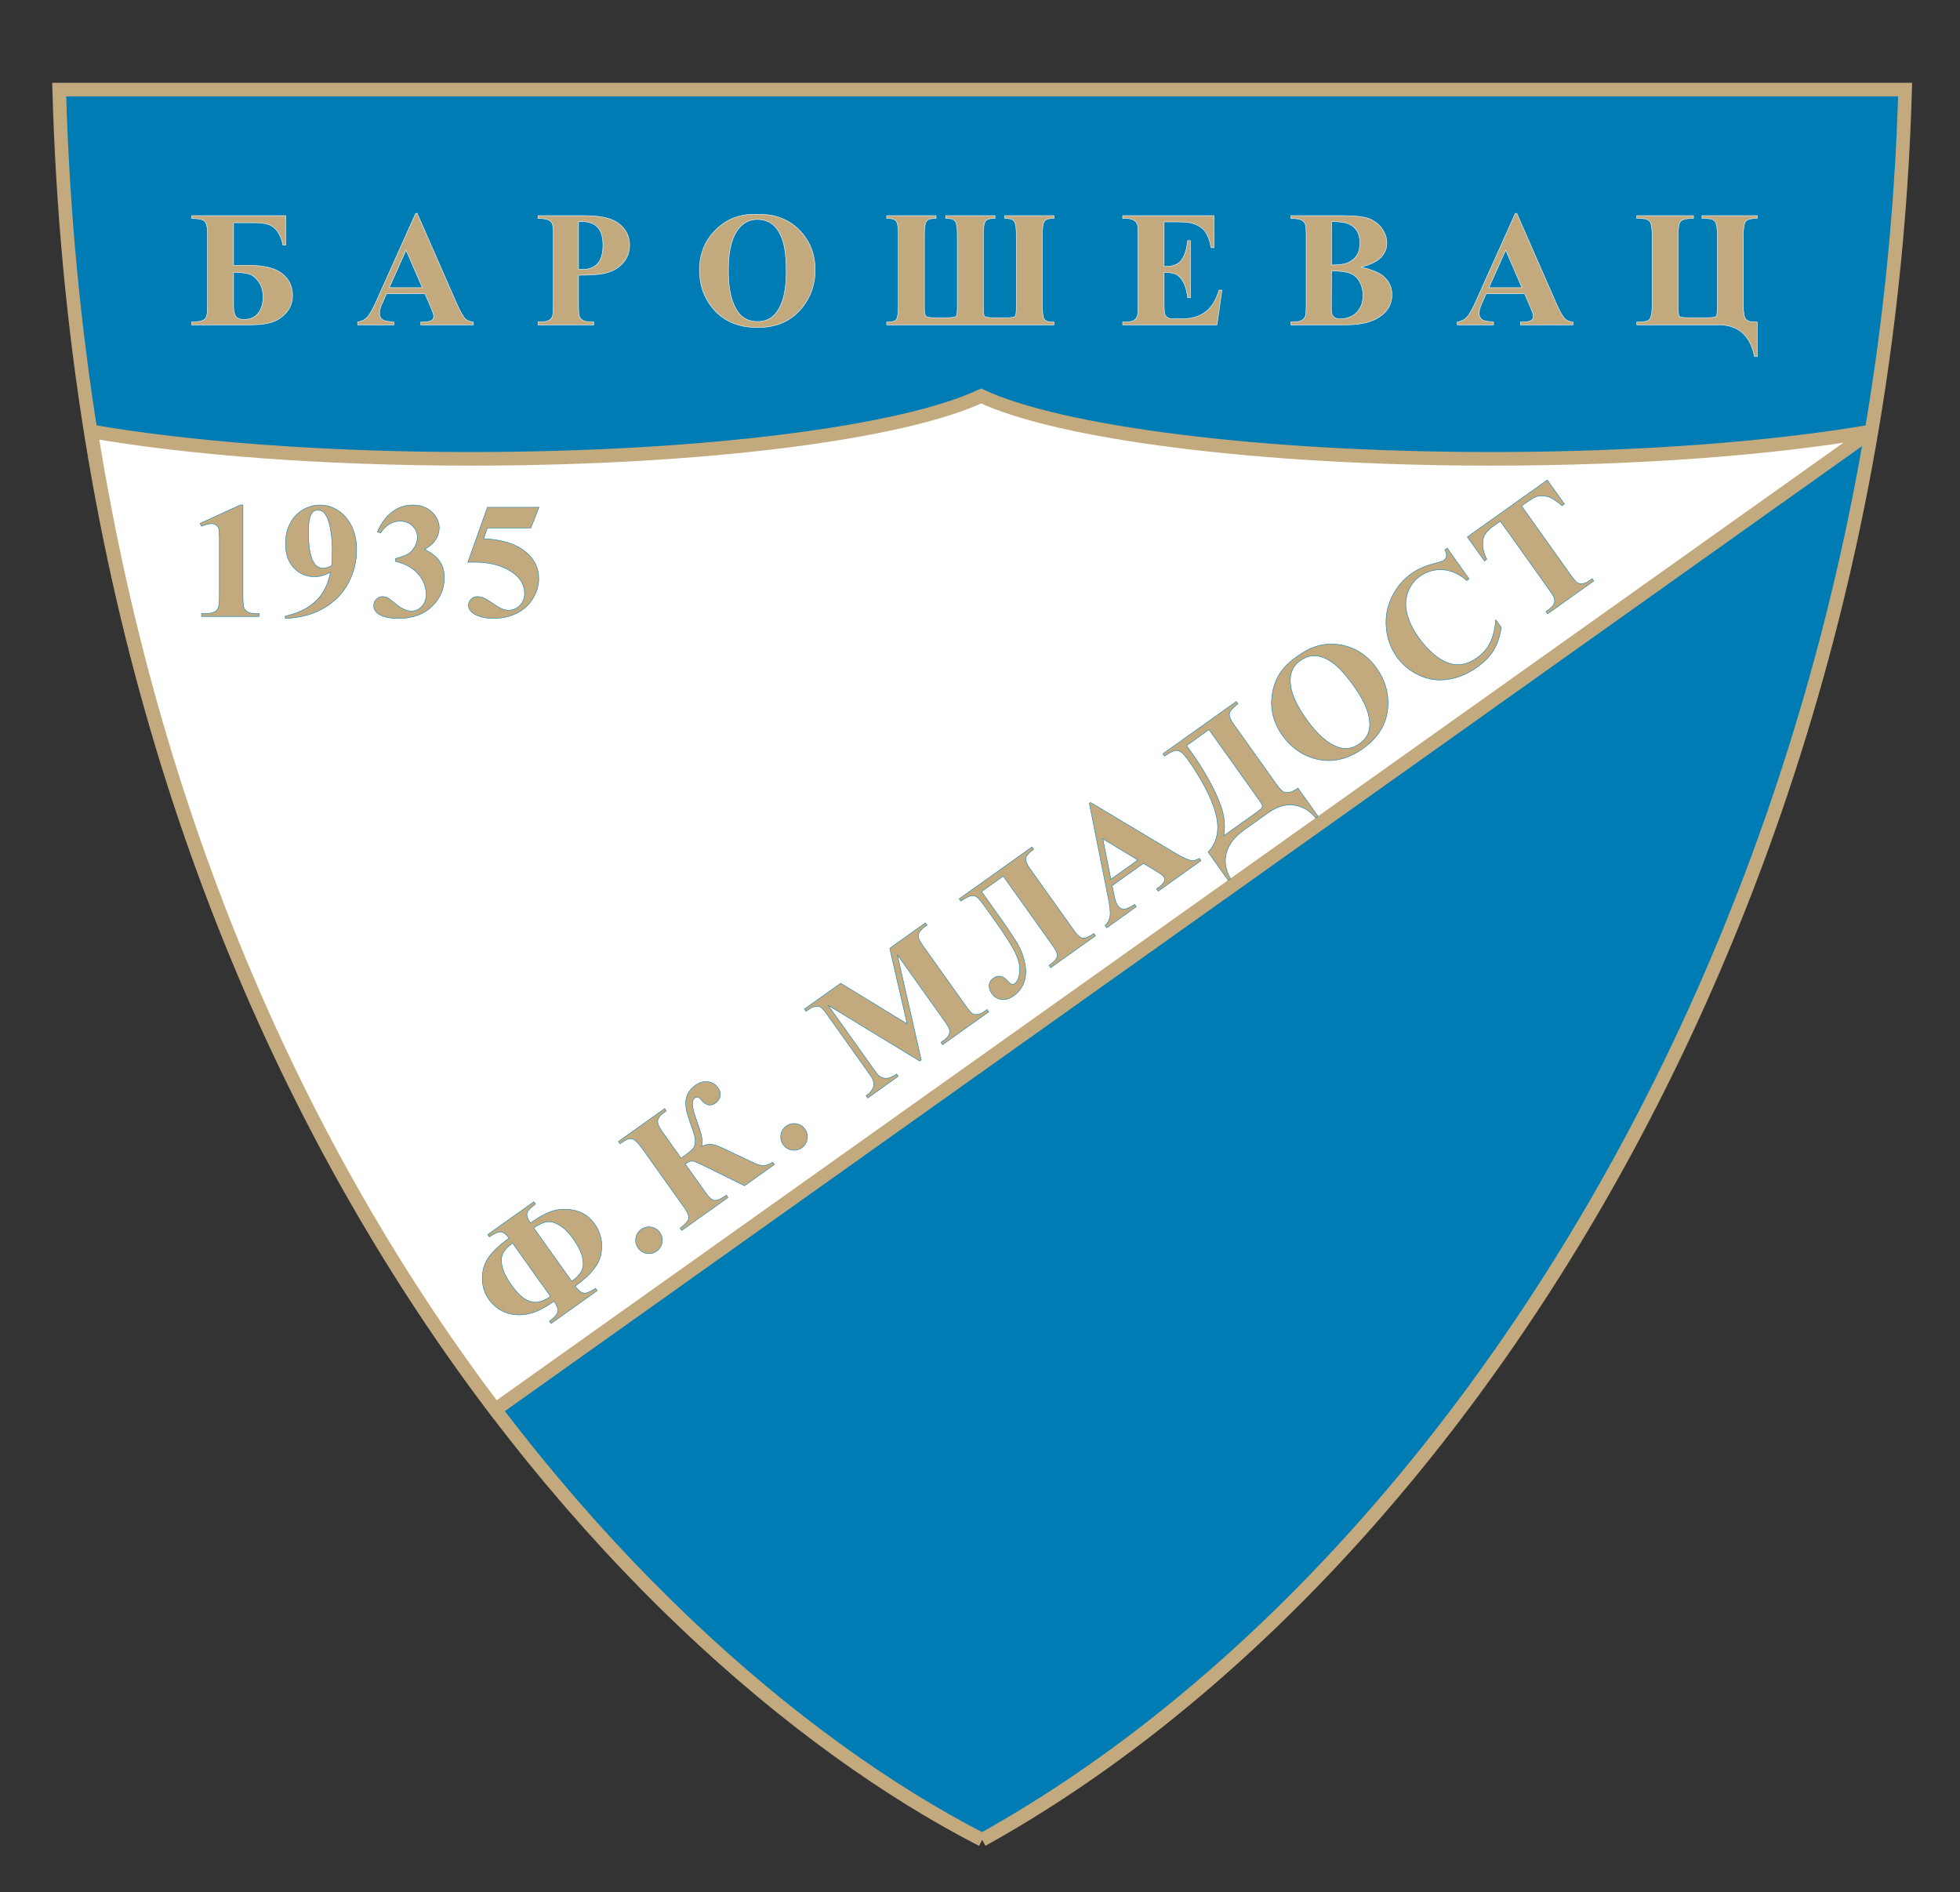 <?xml version="1.0" encoding="UTF-8"?>
<svg xmlns="http://www.w3.org/2000/svg" xmlns:xlink="http://www.w3.org/1999/xlink" width="432pt" height="417pt" viewBox="0 0 432 417" version="1.1">
<rect x="0" y="0" width="432" height="417" fill="#333333" stroke="none"/>
<g id="surface1">
<path style="fill-rule:nonzero;fill:rgb(0%,48.599%,70.999%);fill-opacity:1;stroke-width:30;stroke-linecap:butt;stroke-linejoin:miter;stroke:rgb(76.5%,66.699%,49.399%);stroke-opacity:1;stroke-miterlimit:4;" d="M 2164.766 115.312 C 3198.867 688.984 4146.211 2145.781 4199.062 3972.539 L 130.469 3972.539 C 190.859 1828.828 1341.992 537.969 2164.766 115.312 " transform="matrix(0.1,0,0,-0.1,0,417)"/>
<path style=" stroke:none;fill-rule:nonzero;fill:rgb(100%,100%,100%);fill-opacity:1;" d="M 216.246 87.27 C 198.945 95.363 155.164 101.117 103.742 101.117 C 71.215 101.117 41.754 98.809 20.074 95.07 C 34.516 185.777 69.043 257.742 109.152 310.66 L 412.395 95.074 C 390.715 98.809 361.262 101.117 328.746 101.117 C 277.324 101.117 233.547 95.363 216.246 87.27 "/>
<path style="fill:none;stroke-width:30;stroke-linecap:butt;stroke-linejoin:miter;stroke:rgb(76.5%,66.699%,49.399%);stroke-opacity:1;stroke-miterlimit:4;" d="M 2162.461 3297.305 C 1989.453 3216.367 1551.641 3158.828 1037.422 3158.828 C 712.148 3158.828 417.539 3181.914 200.742 3219.297 C 345.156 2312.227 690.43 1592.578 1091.523 1063.398 L 4123.945 3219.258 C 3907.148 3181.914 3612.617 3158.828 3287.461 3158.828 C 2773.242 3158.828 2335.469 3216.367 2162.461 3297.305 Z M 2162.461 3297.305 " transform="matrix(0.1,0,0,-0.1,0,417)"/>
<path style=" stroke:none;fill-rule:nonzero;fill:rgb(76.5%,66.699%,49.399%);fill-opacity:1;" d="M 107.492 272.09 L 117.672 264.84 L 118.035 265.348 C 116.918 266.172 116.297 266.832 116.164 267.32 C 116.035 267.816 116.273 268.559 116.883 269.547 C 119.109 267.961 120.988 267.008 122.516 266.691 C 124.043 266.379 125.59 266.441 127.152 266.883 C 128.719 267.328 130.027 268.289 131.078 269.77 C 132.402 271.621 132.879 273.75 132.516 276.148 C 132.148 278.551 130.238 280.98 126.777 283.445 C 127.27 284.133 127.711 284.582 128.098 284.785 C 128.488 284.988 128.883 285.043 129.281 284.938 C 129.684 284.84 130.344 284.5 131.27 283.934 L 131.629 284.441 L 121.449 291.691 L 121.086 291.184 C 122.273 290.293 122.902 289.562 122.969 288.996 C 123.035 288.434 122.742 287.691 122.094 286.781 C 119.812 288.406 117.797 289.359 116.051 289.645 C 114.305 289.926 112.719 289.773 111.289 289.188 C 109.859 288.605 108.684 287.668 107.762 286.371 C 106.777 284.988 106.289 283.434 106.297 281.703 C 106.305 279.973 106.77 278.438 107.699 277.102 C 108.629 275.762 110.129 274.355 112.195 272.883 C 111.574 272.004 110.977 271.547 110.406 271.5 C 109.84 271.453 108.988 271.82 107.852 272.602 L 107.492 272.09 M 112.961 273.949 C 111.715 274.895 110.961 275.77 110.699 276.574 C 110.438 277.383 110.461 278.336 110.766 279.445 C 111.074 280.555 111.715 281.793 112.691 283.168 C 113.812 284.742 114.863 285.805 115.84 286.355 C 116.816 286.906 117.738 287.102 118.602 286.945 C 119.465 286.793 120.375 286.379 121.336 285.711 L 112.961 273.949 M 126.016 282.375 C 127 281.676 127.703 280.953 128.129 280.203 C 128.555 279.457 128.645 278.469 128.398 277.238 C 128.152 276.012 127.445 274.578 126.281 272.941 C 125.352 271.641 124.379 270.672 123.355 270.047 C 122.332 269.418 121.402 269.164 120.562 269.277 C 119.727 269.395 118.754 269.84 117.645 270.613 L 126.016 282.375 "/>
<path style="fill:none;stroke-width:1;stroke-linecap:butt;stroke-linejoin:miter;stroke:rgb(0%,48.999%,70.2%);stroke-opacity:1;stroke-miterlimit:4;" d="M 1074.922 1449.102 L 1176.719 1521.602 L 1180.352 1516.523 C 1169.18 1508.281 1162.969 1501.68 1161.641 1496.797 C 1160.352 1491.836 1162.734 1484.414 1168.828 1474.531 C 1191.094 1490.391 1209.883 1499.922 1225.156 1503.086 C 1240.43 1506.211 1255.898 1505.586 1271.523 1501.172 C 1287.188 1496.719 1300.273 1487.109 1310.781 1472.305 C 1324.023 1453.789 1328.789 1432.5 1325.156 1408.516 C 1321.484 1384.492 1302.383 1360.195 1267.773 1335.547 C 1272.695 1328.672 1277.109 1324.18 1280.977 1322.148 C 1284.883 1320.117 1288.828 1319.57 1292.812 1320.625 C 1296.836 1321.602 1303.438 1325 1312.695 1330.664 L 1316.289 1325.586 L 1214.492 1253.086 L 1210.859 1258.164 C 1222.734 1267.07 1229.023 1274.375 1229.688 1280.039 C 1230.352 1285.664 1227.422 1293.086 1220.938 1302.188 C 1198.125 1285.938 1177.969 1276.406 1160.508 1273.555 C 1143.047 1270.742 1127.188 1272.266 1112.891 1278.125 C 1098.594 1283.945 1086.836 1293.32 1077.617 1306.289 C 1067.773 1320.117 1062.891 1335.664 1062.969 1352.969 C 1063.047 1370.273 1067.695 1385.625 1076.992 1398.984 C 1086.289 1412.383 1101.289 1426.445 1121.953 1441.172 C 1115.742 1449.961 1109.766 1454.531 1104.062 1455 C 1098.398 1455.469 1089.883 1451.797 1078.516 1443.984 L 1074.922 1449.102 M 1129.609 1430.508 C 1117.148 1421.055 1109.609 1412.305 1106.992 1404.258 C 1104.375 1396.172 1104.609 1386.641 1107.656 1375.547 C 1110.742 1364.453 1117.148 1352.07 1126.914 1338.32 C 1138.125 1322.578 1148.633 1311.953 1158.398 1306.445 C 1168.164 1300.938 1177.383 1298.984 1186.016 1300.547 C 1194.648 1302.07 1203.75 1306.211 1213.359 1312.891 L 1129.609 1430.508 M 1260.156 1346.25 C 1270 1353.242 1277.031 1360.469 1281.289 1367.969 C 1285.547 1375.43 1286.445 1385.312 1283.984 1397.617 C 1281.523 1409.883 1274.453 1424.219 1262.812 1440.586 C 1253.516 1453.594 1243.789 1463.281 1233.555 1469.531 C 1223.32 1475.82 1214.023 1478.359 1205.625 1477.227 C 1197.266 1476.055 1187.539 1471.602 1176.445 1463.867 Z M 1260.156 1346.25 " transform="matrix(0.1,0,0,-0.1,0,417)"/>
<path style=" stroke:none;fill-rule:nonzero;fill:rgb(76.5%,66.699%,49.399%);fill-opacity:1;" d="M 141.324 270.938 C 141.996 270.461 142.73 270.289 143.527 270.43 C 144.328 270.566 144.965 270.969 145.434 271.629 C 145.906 272.289 146.07 273.02 145.934 273.82 C 145.793 274.617 145.395 275.254 144.73 275.727 C 144.07 276.195 143.344 276.363 142.547 276.23 C 141.754 276.098 141.117 275.699 140.648 275.035 C 140.176 274.375 140.008 273.645 140.137 272.844 C 140.266 272.047 140.664 271.41 141.324 270.938 "/>
<path style="fill:none;stroke-width:1;stroke-linecap:butt;stroke-linejoin:miter;stroke:rgb(0%,48.999%,70.2%);stroke-opacity:1;stroke-miterlimit:4;" d="M 1413.242 1460.625 C 1419.961 1465.391 1427.305 1467.109 1435.273 1465.703 C 1443.281 1464.336 1449.648 1460.312 1454.336 1453.711 C 1459.062 1447.109 1460.703 1439.805 1459.336 1431.797 C 1457.93 1423.828 1453.945 1417.461 1447.305 1412.734 C 1440.703 1408.047 1433.438 1406.367 1425.469 1407.695 C 1417.539 1409.023 1411.172 1413.008 1406.484 1419.648 C 1401.758 1426.25 1400.078 1433.555 1401.367 1441.562 C 1402.656 1449.531 1406.641 1455.898 1413.242 1460.625 Z M 1413.242 1460.625 " transform="matrix(0.1,0,0,-0.1,0,417)"/>
<path style=" stroke:none;fill-rule:nonzero;fill:rgb(76.5%,66.699%,49.399%);fill-opacity:1;" d="M 136.305 251.57 L 146.488 244.32 L 146.852 244.828 L 146.516 245.066 C 145.551 245.754 145.035 246.391 144.965 246.973 C 144.891 247.559 145.211 248.344 145.914 249.332 L 150.117 255.238 C 151.477 254.27 152.328 253.598 152.672 253.215 C 153.012 252.832 153.199 252.297 153.234 251.605 C 153.273 250.918 153.012 249.828 152.449 248.336 C 151.797 246.586 151.387 245.223 151.215 244.238 C 151.039 243.262 151.109 242.336 151.422 241.469 C 151.734 240.602 152.352 239.836 153.281 239.176 C 154.199 238.523 155.121 238.262 156.051 238.395 C 156.98 238.527 157.723 238.98 158.273 239.754 C 158.699 240.352 158.852 240.961 158.723 241.57 C 158.598 242.188 158.258 242.688 157.703 243.086 C 156.613 243.859 155.566 243.637 154.562 242.406 C 154.062 241.789 153.609 241.625 153.203 241.914 C 152.77 242.227 152.57 242.738 152.613 243.453 C 152.652 244.168 152.949 245.293 153.504 246.824 C 154.047 248.324 154.41 249.477 154.602 250.273 C 154.797 251.074 154.812 251.852 154.648 252.602 C 155.375 252.316 155.992 252.18 156.5 252.188 C 157.008 252.199 157.535 252.309 158.086 252.512 C 158.637 252.719 159.938 253.32 161.988 254.316 L 166.531 256.461 C 167.219 256.77 167.867 256.902 168.48 256.852 C 169.094 256.801 169.703 256.559 170.316 256.125 L 170.68 256.637 L 164.098 261.32 L 154.699 256.688 C 153.629 256.172 152.922 255.898 152.574 255.879 C 152.23 255.855 151.715 256.062 151.023 256.512 L 155.738 263.129 C 156.422 264.094 157.055 264.566 157.637 264.555 C 158.215 264.543 159.031 264.16 160.082 263.41 L 160.445 263.922 L 150.262 271.172 L 149.898 270.664 C 151.016 269.84 151.637 269.145 151.762 268.578 C 151.887 268.012 151.578 267.203 150.836 266.16 L 141.52 253.074 C 140.688 251.91 139.992 251.227 139.426 251.023 C 138.859 250.82 138.078 251.074 137.086 251.781 L 136.668 252.078 L 136.305 251.57 "/>
<path style="fill:none;stroke-width:1;stroke-linecap:butt;stroke-linejoin:miter;stroke:rgb(0%,48.999%,70.2%);stroke-opacity:1;stroke-miterlimit:4;" d="M 1363.047 1654.297 L 1464.883 1726.797 L 1468.516 1721.719 L 1465.156 1719.336 C 1455.508 1712.461 1450.352 1706.094 1449.648 1700.273 C 1448.906 1694.414 1452.109 1686.562 1459.141 1676.68 L 1501.172 1617.617 C 1514.766 1627.305 1523.281 1634.023 1526.719 1637.852 C 1530.117 1641.68 1531.992 1647.031 1532.344 1653.945 C 1532.734 1660.82 1530.117 1671.719 1524.492 1686.641 C 1517.969 1704.141 1513.867 1717.773 1512.148 1727.617 C 1510.391 1737.383 1511.094 1746.641 1514.219 1755.312 C 1517.344 1763.984 1523.516 1771.641 1532.812 1778.242 C 1541.992 1784.766 1551.211 1787.383 1560.508 1786.055 C 1569.805 1784.727 1577.227 1780.195 1582.734 1772.461 C 1586.992 1766.484 1588.516 1760.391 1587.227 1754.297 C 1585.977 1748.125 1582.578 1743.125 1577.031 1739.141 C 1566.133 1731.406 1555.664 1733.633 1545.625 1745.938 C 1540.625 1752.109 1536.094 1753.75 1532.031 1750.859 C 1527.695 1747.734 1525.703 1742.617 1526.133 1735.469 C 1526.523 1728.32 1529.492 1717.07 1535.039 1701.758 C 1540.469 1686.758 1544.102 1675.234 1546.016 1667.266 C 1547.969 1659.258 1548.125 1651.484 1546.484 1643.984 C 1553.75 1646.836 1559.922 1648.203 1565 1648.125 C 1570.078 1648.008 1575.352 1646.914 1580.859 1644.883 C 1586.367 1642.812 1599.375 1636.797 1619.883 1626.836 L 1665.312 1605.391 C 1672.188 1602.305 1678.672 1600.977 1684.805 1601.484 C 1690.938 1601.992 1697.031 1604.414 1703.164 1608.75 L 1706.797 1603.633 L 1640.977 1556.797 L 1546.992 1603.125 C 1536.289 1608.281 1529.219 1611.016 1525.742 1611.211 C 1522.305 1611.445 1517.148 1609.375 1510.234 1604.883 L 1557.383 1538.711 C 1564.219 1529.062 1570.547 1524.336 1576.367 1524.453 C 1582.148 1524.57 1590.312 1528.398 1600.82 1535.898 L 1604.453 1530.781 L 1502.617 1458.281 L 1498.984 1463.359 C 1510.156 1471.602 1516.367 1478.555 1517.617 1484.219 C 1518.867 1489.883 1515.781 1497.969 1508.359 1508.398 L 1415.195 1639.258 C 1406.875 1650.898 1399.922 1657.734 1394.258 1659.766 C 1388.594 1661.797 1380.781 1659.258 1370.859 1652.188 L 1366.68 1649.219 Z M 1363.047 1654.297 " transform="matrix(0.1,0,0,-0.1,0,417)"/>
<path style=" stroke:none;fill-rule:nonzero;fill:rgb(76.5%,66.699%,49.399%);fill-opacity:1;" d="M 173.305 248.164 C 173.977 247.688 174.711 247.52 175.512 247.656 C 176.309 247.797 176.945 248.195 177.414 248.855 C 177.887 249.52 178.051 250.246 177.914 251.047 C 177.773 251.844 177.375 252.48 176.715 252.949 C 176.051 253.422 175.324 253.59 174.527 253.457 C 173.734 253.32 173.102 252.926 172.629 252.266 C 172.156 251.602 171.988 250.871 172.117 250.07 C 172.246 249.27 172.645 248.637 173.305 248.164 "/>
<path style="fill:none;stroke-width:1;stroke-linecap:butt;stroke-linejoin:miter;stroke:rgb(0%,48.999%,70.2%);stroke-opacity:1;stroke-miterlimit:4;" d="M 1733.047 1688.359 C 1739.766 1693.125 1747.109 1694.805 1755.117 1693.438 C 1763.086 1692.031 1769.453 1688.047 1774.141 1681.445 C 1778.867 1674.805 1780.508 1667.539 1779.141 1659.531 C 1777.734 1651.562 1773.75 1645.195 1767.148 1640.508 C 1760.508 1635.781 1753.242 1634.102 1745.273 1635.43 C 1737.344 1636.797 1731.016 1640.742 1726.289 1647.344 C 1721.562 1653.984 1719.883 1661.289 1721.172 1669.297 C 1722.461 1677.305 1726.445 1683.633 1733.047 1688.359 Z M 1733.047 1688.359 " transform="matrix(0.1,0,0,-0.1,0,417)"/>
<path style=" stroke:none;fill-rule:nonzero;fill:rgb(76.5%,66.699%,49.399%);fill-opacity:1;" d="M 199.945 225.641 L 196.102 208.992 L 203.977 203.383 L 204.34 203.891 L 203.707 204.344 C 203.133 204.754 202.746 205.184 202.547 205.637 C 202.406 205.945 202.379 206.312 202.465 206.742 C 202.527 207.055 202.914 207.707 203.621 208.699 L 212.793 221.582 C 213.516 222.594 214.02 223.191 214.305 223.367 C 214.59 223.547 214.965 223.613 215.426 223.574 C 215.887 223.531 216.395 223.312 216.938 222.926 L 217.57 222.473 L 217.938 222.984 L 207.754 230.234 L 207.391 229.727 L 208.023 229.273 C 208.602 228.863 208.988 228.434 209.188 227.98 C 209.328 227.676 209.355 227.305 209.262 226.871 C 209.203 226.562 208.816 225.91 208.109 224.914 L 197.773 210.398 L 203.047 233.586 L 202.699 233.832 L 182.547 221.566 L 192.367 235.359 C 193.043 236.309 193.48 236.875 193.688 237.059 C 194.148 237.445 194.695 237.641 195.324 237.641 C 195.953 237.641 196.719 237.324 197.609 236.688 L 197.973 237.199 L 191.254 241.984 L 190.891 241.477 L 191.094 241.328 C 191.531 241.031 191.887 240.672 192.156 240.254 C 192.426 239.836 192.566 239.434 192.582 239.043 C 192.594 238.652 192.492 238.191 192.273 237.66 C 192.219 237.539 191.875 237.039 191.246 236.156 L 182.438 223.785 C 181.715 222.77 181.211 222.176 180.926 222 C 180.641 221.824 180.266 221.758 179.801 221.801 C 179.336 221.84 178.828 222.059 178.281 222.449 L 177.656 222.891 L 177.297 222.383 L 185.289 216.691 L 199.945 225.641 "/>
<path style="fill:none;stroke-width:1;stroke-linecap:butt;stroke-linejoin:miter;stroke:rgb(0%,48.999%,70.2%);stroke-opacity:1;stroke-miterlimit:4;" d="M 1999.453 1913.594 L 1961.016 2080.078 L 2039.766 2136.172 L 2043.398 2131.094 L 2037.07 2126.562 C 2031.328 2122.461 2027.461 2118.164 2025.469 2113.633 C 2024.062 2110.547 2023.789 2106.875 2024.648 2102.578 C 2025.273 2099.453 2029.141 2092.93 2036.211 2083.008 L 2127.93 1954.18 C 2135.156 1944.062 2140.195 1938.086 2143.047 1936.328 C 2145.898 1934.531 2149.648 1933.867 2154.258 1934.258 C 2158.867 1934.688 2163.945 1936.875 2169.375 1940.742 L 2175.703 1945.273 L 2179.375 1940.156 L 2077.539 1867.656 L 2073.906 1872.734 L 2080.234 1877.266 C 2086.016 1881.367 2089.883 1885.664 2091.875 1890.195 C 2093.281 1893.242 2093.555 1896.953 2092.617 1901.289 C 2092.031 1904.375 2088.164 1910.898 2081.094 1920.859 L 1977.734 2066.016 L 2030.469 1834.141 L 2026.992 1831.68 L 1825.469 1954.336 L 1923.672 1816.406 C 1930.43 1806.914 1934.805 1801.25 1936.875 1799.414 C 1941.484 1795.547 1946.953 1793.594 1953.242 1793.594 C 1959.531 1793.594 1967.188 1796.758 1976.094 1803.125 L 1979.727 1798.008 L 1912.539 1750.156 L 1908.906 1755.234 L 1910.938 1756.719 C 1915.312 1759.688 1918.867 1763.281 1921.562 1767.461 C 1924.258 1771.641 1925.664 1775.664 1925.82 1779.57 C 1925.938 1783.477 1924.922 1788.086 1922.734 1793.398 C 1922.188 1794.609 1918.75 1799.609 1912.461 1808.438 L 1824.375 1932.148 C 1817.148 1942.305 1812.109 1948.242 1809.258 1950 C 1806.406 1951.758 1802.656 1952.422 1798.008 1951.992 C 1793.359 1951.602 1788.281 1949.414 1782.812 1945.508 L 1776.562 1941.094 L 1772.969 1946.172 L 1852.891 2003.086 Z M 1999.453 1913.594 " transform="matrix(0.1,0,0,-0.1,0,417)"/>
<path style=" stroke:none;fill-rule:nonzero;fill:rgb(76.5%,66.699%,49.399%);fill-opacity:1;" d="M 227.812 187.18 C 226.738 187.941 226.164 188.605 226.094 189.164 C 226.023 189.727 226.316 190.465 226.969 191.383 L 236.688 205.027 C 237.438 206.082 238.074 206.652 238.605 206.746 C 239.141 206.84 239.969 206.496 241.094 205.727 L 241.457 206.234 L 231.578 213.266 L 231.219 212.758 C 232.012 212.191 232.52 211.73 232.754 211.367 C 232.984 211.008 233.066 210.625 232.996 210.223 C 232.926 209.816 232.621 209.23 232.074 208.465 L 221.125 193.09 L 216.34 196.496 L 220.516 202.359 C 222.258 204.809 223.527 206.719 224.32 208.09 C 225.113 209.461 225.648 210.914 225.926 212.453 C 226.203 213.996 226.117 215.359 225.672 216.551 C 225.227 217.742 224.48 218.707 223.438 219.449 C 222.492 220.121 221.582 220.395 220.711 220.266 C 219.832 220.141 219.137 219.711 218.609 218.973 C 218.18 218.363 217.98 217.754 218.016 217.137 C 218.055 216.52 218.367 216 218.965 215.574 C 220.066 214.789 221.168 215.051 222.27 216.352 C 222.758 216.938 223.219 217.07 223.656 216.762 C 224.266 216.328 224.625 215.457 224.734 214.148 C 224.844 212.844 224.496 211.398 223.703 209.812 C 222.91 208.223 221.547 206.07 219.613 203.359 L 216.977 199.652 C 216.223 198.598 215.652 197.938 215.27 197.676 C 214.887 197.414 214.453 197.34 213.965 197.441 C 213.477 197.551 212.746 197.934 211.773 198.598 L 211.41 198.09 L 227.449 186.668 L 227.812 187.18 "/>
<path style="fill:none;stroke-width:1;stroke-linecap:butt;stroke-linejoin:miter;stroke:rgb(0%,48.999%,70.2%);stroke-opacity:1;stroke-miterlimit:4;" d="M 2278.125 2298.203 C 2267.383 2290.586 2261.641 2283.945 2260.938 2278.359 C 2260.234 2272.734 2263.164 2265.352 2269.688 2256.172 L 2366.875 2119.727 C 2374.375 2109.18 2380.742 2103.477 2386.055 2102.539 C 2391.406 2101.602 2399.688 2105.039 2410.938 2112.734 L 2414.57 2107.656 L 2315.781 2037.344 L 2312.188 2042.422 C 2320.117 2048.086 2325.195 2052.695 2327.539 2056.328 C 2329.844 2059.922 2330.664 2063.75 2329.961 2067.773 C 2329.258 2071.836 2326.211 2077.695 2320.742 2085.352 L 2211.25 2239.102 L 2163.398 2205.039 L 2205.156 2146.406 C 2222.578 2121.914 2235.273 2102.812 2243.203 2089.102 C 2251.133 2075.391 2256.484 2060.859 2259.258 2045.469 C 2262.031 2030.039 2261.172 2016.406 2256.719 2004.492 C 2252.266 1992.578 2244.805 1982.93 2234.375 1975.508 C 2224.922 1968.789 2215.82 1966.055 2207.109 1967.344 C 2198.32 1968.594 2191.367 1972.891 2186.094 1980.273 C 2181.797 1986.367 2179.805 1992.461 2180.156 1998.633 C 2180.547 2004.805 2183.672 2010 2189.648 2014.258 C 2200.664 2022.109 2211.68 2019.492 2222.695 2006.484 C 2227.578 2000.625 2232.188 1999.297 2236.562 2002.383 C 2242.656 2006.719 2246.25 2015.43 2247.344 2028.516 C 2248.438 2041.562 2244.961 2056.016 2237.031 2071.875 C 2229.102 2087.773 2215.469 2109.297 2196.133 2136.406 L 2169.766 2173.477 C 2162.227 2184.023 2156.523 2190.625 2152.695 2193.242 C 2148.867 2195.859 2144.531 2196.602 2139.648 2195.586 C 2134.766 2194.492 2127.461 2190.664 2117.734 2184.023 L 2114.102 2189.102 L 2274.492 2303.32 Z M 2278.125 2298.203 " transform="matrix(0.1,0,0,-0.1,0,417)"/>
<path style=" stroke:none;fill-rule:nonzero;fill:rgb(76.5%,66.699%,49.399%);fill-opacity:1;" d="M 252.016 190.277 L 245.129 195.18 L 245.633 197.703 C 245.82 198.539 246.066 199.168 246.367 199.59 C 246.762 200.145 247.273 200.395 247.906 200.344 C 248.277 200.316 249 199.977 250.078 199.328 L 250.441 199.836 L 243.93 204.477 L 243.566 203.965 C 244.191 203.359 244.559 202.652 244.668 201.848 C 244.777 201.043 244.625 199.648 244.215 197.664 L 240.098 177.051 L 240.371 176.855 L 258.848 187.902 C 260.617 188.965 261.863 189.539 262.578 189.633 C 263.121 189.699 263.711 189.547 264.344 189.172 L 264.703 189.68 L 255.27 196.398 L 254.906 195.891 L 255.297 195.613 C 256.059 195.07 256.516 194.582 256.668 194.145 C 256.77 193.84 256.715 193.539 256.504 193.242 C 256.379 193.066 256.223 192.906 256.031 192.762 C 255.949 192.688 255.539 192.422 254.812 191.965 L 252.016 190.277 M 250.789 189.535 L 243.07 184.871 L 244.848 193.77 L 250.789 189.535 "/>
<path style="fill:none;stroke-width:1;stroke-linecap:butt;stroke-linejoin:miter;stroke:rgb(0%,48.999%,70.2%);stroke-opacity:1;stroke-miterlimit:4;" d="M 2520.156 2267.227 L 2451.289 2218.203 L 2456.328 2192.969 C 2458.203 2184.609 2460.664 2178.32 2463.672 2174.102 C 2467.617 2168.555 2472.734 2166.055 2479.062 2166.562 C 2482.773 2166.836 2490 2170.234 2500.781 2176.719 L 2504.414 2171.641 L 2439.297 2125.234 L 2435.664 2130.352 C 2441.914 2136.406 2445.586 2143.477 2446.68 2151.523 C 2447.773 2159.57 2446.25 2173.516 2442.148 2193.359 L 2400.977 2399.492 L 2403.711 2401.445 L 2588.477 2290.977 C 2606.172 2280.352 2618.633 2274.609 2625.781 2273.672 C 2631.211 2273.008 2637.109 2274.531 2643.438 2278.281 L 2647.031 2273.203 L 2552.695 2206.016 L 2549.062 2211.094 L 2552.969 2213.867 C 2560.586 2219.297 2565.156 2224.18 2566.68 2228.555 C 2567.695 2231.602 2567.148 2234.609 2565.039 2237.578 C 2563.789 2239.336 2562.227 2240.938 2560.312 2242.383 C 2559.492 2243.125 2555.391 2245.781 2548.125 2250.352 L 2520.156 2267.227 M 2507.891 2274.648 L 2430.703 2321.289 L 2448.477 2232.305 Z M 2507.891 2274.648 " transform="matrix(0.1,0,0,-0.1,0,417)"/>
<path style=" stroke:none;fill-rule:nonzero;fill:rgb(76.5%,66.699%,49.399%);fill-opacity:1;" d="M 256.297 166.129 L 272.488 154.598 L 272.852 155.105 C 271.691 155.992 271.062 156.711 270.969 157.262 C 270.875 157.812 271.207 158.617 271.961 159.676 L 281.305 172.797 C 281.895 173.629 282.367 174.16 282.727 174.402 C 283.082 174.641 283.547 174.715 284.113 174.621 C 284.688 174.527 285.34 174.219 286.082 173.688 L 290.504 179.898 L 289.996 180.266 C 288.68 178.656 287.086 177.719 285.223 177.457 C 283.355 177.191 281.457 177.75 279.52 179.129 L 274.156 182.949 C 272.133 184.391 270.855 186.039 270.328 187.898 C 269.805 189.758 270.098 191.672 271.211 193.641 L 270.699 194.004 L 266.277 187.793 C 268.324 185.598 268.883 182.762 267.953 179.285 C 267.023 175.812 264.922 171.77 261.645 167.168 C 260.852 166.059 260.145 165.469 259.516 165.398 C 258.891 165.328 257.938 165.742 256.66 166.637 L 256.297 166.129 M 266.469 160.801 L 261.531 164.316 L 262.727 165.996 C 264.398 168.348 265.875 170.754 267.148 173.215 C 268.422 175.676 269.238 177.738 269.602 179.406 C 269.961 181.074 269.996 182.672 269.703 184.199 L 276.691 179.227 C 277.637 178.555 278.148 178.094 278.223 177.844 C 278.301 177.59 278.082 177.109 277.574 176.395 L 266.469 160.801 "/>
<path style="fill:none;stroke-width:1;stroke-linecap:butt;stroke-linejoin:miter;stroke:rgb(0%,48.999%,70.2%);stroke-opacity:1;stroke-miterlimit:4;" d="M 2562.969 2508.711 L 2724.883 2624.023 L 2728.516 2618.945 C 2716.914 2610.078 2710.625 2602.891 2709.688 2597.383 C 2708.75 2591.875 2712.07 2583.828 2719.609 2573.242 L 2813.047 2442.031 C 2818.945 2433.711 2823.672 2428.398 2827.266 2425.977 C 2830.82 2423.594 2835.469 2422.852 2841.133 2423.789 C 2846.875 2424.727 2853.398 2427.812 2860.82 2433.125 L 2905.039 2371.016 L 2899.961 2367.344 C 2886.797 2383.438 2870.859 2392.812 2852.227 2395.43 C 2833.555 2398.086 2814.57 2392.5 2795.195 2378.711 L 2741.562 2340.508 C 2721.328 2326.094 2708.555 2309.609 2703.281 2291.016 C 2698.047 2272.422 2700.977 2253.281 2712.109 2233.594 L 2706.992 2229.961 L 2662.773 2292.07 C 2683.242 2314.023 2688.828 2342.383 2679.531 2377.148 C 2670.234 2411.875 2649.219 2452.305 2616.445 2498.32 C 2608.516 2509.414 2601.445 2515.312 2595.156 2516.016 C 2588.906 2516.719 2579.375 2512.578 2566.602 2503.633 L 2562.969 2508.711 M 2664.688 2561.992 L 2615.312 2526.836 L 2627.266 2510.039 C 2643.984 2486.523 2658.75 2462.461 2671.484 2437.852 C 2684.219 2413.242 2692.383 2392.617 2696.016 2375.938 C 2699.609 2359.258 2699.961 2343.281 2697.031 2328.008 L 2766.914 2377.734 C 2776.367 2384.453 2781.484 2389.062 2782.227 2391.562 C 2783.008 2394.102 2780.82 2398.906 2775.742 2406.055 Z M 2664.688 2561.992 " transform="matrix(0.1,0,0,-0.1,0,417)"/>
<path style=" stroke:none;fill-rule:nonzero;fill:rgb(76.5%,66.699%,49.399%);fill-opacity:1;" d="M 285.793 144.77 C 288.828 142.438 292.008 141.543 295.332 142.094 C 298.66 142.645 301.359 144.371 303.43 147.281 C 305.199 149.766 306.027 152.469 305.922 155.391 C 305.781 159.266 303.957 162.449 300.445 164.949 C 296.926 167.457 293.355 168.199 289.73 167.18 C 286.867 166.375 284.512 164.676 282.668 162.086 C 280.598 159.176 279.855 156.051 280.453 152.699 C 281.047 149.352 282.828 146.711 285.793 144.77 M 286.621 145.562 C 284.824 146.84 284.113 148.73 284.484 151.227 C 284.793 153.273 285.949 155.703 287.953 158.52 C 290.34 161.867 292.688 163.922 295.004 164.688 C 296.621 165.223 298.164 164.965 299.641 163.91 C 300.637 163.203 301.293 162.371 301.613 161.418 C 302.023 160.195 301.98 158.738 301.488 157.047 C 300.996 155.355 299.977 153.422 298.426 151.242 C 296.578 148.648 294.953 146.879 293.555 145.934 C 292.156 144.988 290.895 144.52 289.77 144.52 C 288.645 144.523 287.594 144.871 286.621 145.562 "/>
<path style="fill:none;stroke-width:1;stroke-linecap:butt;stroke-linejoin:miter;stroke:rgb(0%,48.999%,70.2%);stroke-opacity:1;stroke-miterlimit:4;" d="M 2857.93 2722.305 C 2888.281 2745.625 2920.078 2754.57 2953.32 2749.062 C 2986.602 2743.555 3013.594 2726.289 3034.297 2697.188 C 3051.992 2672.344 3060.273 2645.312 3059.219 2616.094 C 3057.812 2577.344 3039.57 2545.508 3004.453 2520.508 C 2969.258 2495.43 2933.555 2488.008 2897.305 2498.203 C 2868.672 2506.25 2845.117 2523.242 2826.68 2549.141 C 2805.977 2578.242 2798.555 2609.492 2804.531 2643.008 C 2810.469 2676.484 2828.281 2702.891 2857.93 2722.305 M 2866.211 2714.375 C 2848.242 2701.602 2841.133 2682.695 2844.844 2657.734 C 2847.93 2637.266 2859.492 2612.969 2879.531 2584.805 C 2903.398 2551.328 2926.875 2530.781 2950.039 2523.125 C 2966.211 2517.773 2981.641 2520.352 2996.406 2530.898 C 3006.367 2537.969 3012.93 2546.289 3016.133 2555.82 C 3020.234 2568.047 3019.805 2582.617 3014.883 2599.531 C 3009.961 2616.445 2999.766 2635.781 2984.258 2657.578 C 2965.781 2683.516 2949.531 2701.211 2935.547 2710.664 C 2921.562 2720.117 2908.945 2724.805 2897.695 2724.805 C 2886.445 2724.766 2875.938 2721.289 2866.211 2714.375 Z M 2866.211 2714.375 " transform="matrix(0.1,0,0,-0.1,0,417)"/>
<path style=" stroke:none;fill-rule:nonzero;fill:rgb(76.5%,66.699%,49.399%);fill-opacity:1;" d="M 318.977 120.805 L 323.797 127.574 L 323.289 127.938 C 321.594 126.469 319.824 125.68 317.98 125.566 C 316.137 125.457 314.473 125.93 312.992 126.984 C 311.754 127.867 310.867 129.027 310.336 130.469 C 309.801 131.91 309.699 133.371 310.035 134.852 C 310.457 136.746 311.305 138.59 312.578 140.371 C 313.828 142.133 315.191 143.574 316.664 144.699 C 318.137 145.824 319.613 146.418 321.09 146.48 C 322.566 146.539 324.062 146.031 325.574 144.953 C 326.812 144.07 327.758 142.992 328.406 141.719 C 329.055 140.441 329.48 138.734 329.688 136.602 L 330.891 138.289 C 330.605 140.23 330.055 141.883 329.227 143.254 C 328.402 144.621 327.191 145.875 325.598 147.012 C 323.496 148.508 321.332 149.414 319.105 149.734 C 316.879 150.059 314.762 149.746 312.758 148.805 C 310.754 147.863 309.117 146.508 307.855 144.73 C 306.52 142.859 305.75 140.734 305.539 138.352 C 305.332 135.973 305.734 133.723 306.754 131.602 C 307.77 129.48 309.219 127.75 311.105 126.41 C 312.492 125.422 314.176 124.676 316.148 124.176 C 317.293 123.891 317.984 123.66 318.227 123.484 C 318.539 123.266 318.727 122.957 318.793 122.566 C 318.859 122.18 318.75 121.711 318.465 121.168 L 318.977 120.805 "/>
<path style="fill:none;stroke-width:1;stroke-linecap:butt;stroke-linejoin:miter;stroke:rgb(0%,48.999%,70.2%);stroke-opacity:1;stroke-miterlimit:4;" d="M 3189.766 2961.953 L 3237.969 2894.258 L 3232.891 2890.625 C 3215.938 2905.312 3198.242 2913.203 3179.805 2914.336 C 3161.367 2915.43 3144.727 2910.703 3129.922 2900.156 C 3117.539 2891.328 3108.672 2879.727 3103.359 2865.312 C 3098.008 2850.898 3096.992 2836.289 3100.352 2821.484 C 3104.57 2802.539 3113.047 2784.102 3125.781 2766.289 C 3138.281 2748.672 3151.914 2734.258 3166.641 2723.008 C 3181.367 2711.758 3196.133 2705.82 3210.898 2705.195 C 3225.664 2704.609 3240.625 2709.688 3255.742 2720.469 C 3268.125 2729.297 3277.578 2740.078 3284.062 2752.812 C 3290.547 2765.586 3294.805 2782.656 3296.875 2803.984 L 3308.906 2787.109 C 3306.055 2767.695 3300.547 2751.172 3292.266 2737.461 C 3284.023 2723.789 3271.914 2711.25 3255.977 2699.883 C 3234.961 2684.922 3213.32 2675.859 3191.055 2672.656 C 3168.789 2669.414 3147.617 2672.539 3127.578 2681.953 C 3107.539 2691.367 3091.172 2704.922 3078.555 2722.695 C 3065.195 2741.406 3057.5 2762.656 3055.391 2786.484 C 3053.32 2810.273 3057.344 2832.773 3067.539 2853.984 C 3077.695 2875.195 3092.188 2892.5 3111.055 2905.898 C 3124.922 2915.781 3141.758 2923.242 3161.484 2928.242 C 3172.93 2931.094 3179.844 2933.398 3182.266 2935.156 C 3185.391 2937.344 3187.266 2940.43 3187.93 2944.336 C 3188.594 2948.203 3187.5 2952.891 3184.648 2958.32 Z M 3189.766 2961.953 " transform="matrix(0.1,0,0,-0.1,0,417)"/>
<path style=" stroke:none;fill-rule:nonzero;fill:rgb(76.5%,66.699%,49.399%);fill-opacity:1;" d="M 341.031 105.789 L 344.805 111.082 L 344.293 111.445 C 343.117 110.441 342.148 109.805 341.395 109.535 C 340.641 109.27 339.82 109.211 338.941 109.355 C 338.453 109.441 337.754 109.812 336.84 110.461 L 335.363 111.512 L 346.133 126.633 C 346.855 127.645 347.359 128.242 347.648 128.414 C 347.938 128.594 348.312 128.66 348.766 128.625 C 349.219 128.59 349.719 128.375 350.27 127.984 L 350.91 127.527 L 351.273 128.035 L 341.094 135.285 L 340.73 134.777 L 341.371 134.316 C 341.938 133.918 342.316 133.492 342.516 133.043 C 342.664 132.73 342.695 132.355 342.602 131.922 C 342.539 131.613 342.156 130.961 341.449 129.969 L 330.68 114.848 L 329.203 115.898 C 327.879 116.844 327.117 117.805 326.914 118.789 C 326.629 120.172 326.891 121.66 327.695 123.266 L 327.188 123.629 L 323.418 118.332 L 341.031 105.789 "/>
<path style="fill:none;stroke-width:1;stroke-linecap:butt;stroke-linejoin:miter;stroke:rgb(0%,48.999%,70.2%);stroke-opacity:1;stroke-miterlimit:4;" d="M 3410.312 3112.109 L 3448.047 3059.18 L 3442.93 3055.547 C 3431.172 3065.586 3421.484 3071.953 3413.945 3074.648 C 3406.406 3077.305 3398.203 3077.891 3389.414 3076.445 C 3384.531 3075.586 3377.539 3071.875 3368.398 3065.391 L 3353.633 3054.883 L 3461.328 2903.672 C 3468.555 2893.555 3473.594 2887.578 3476.484 2885.859 C 3479.375 2884.062 3483.125 2883.398 3487.656 2883.75 C 3492.188 2884.102 3497.188 2886.25 3502.695 2890.156 L 3509.102 2894.727 L 3512.734 2889.648 L 3410.938 2817.148 L 3407.305 2822.227 L 3413.711 2826.836 C 3419.375 2830.82 3423.164 2835.078 3425.156 2839.57 C 3426.641 2842.695 3426.953 2846.445 3426.016 2850.781 C 3425.391 2853.867 3421.562 2860.391 3414.492 2870.312 L 3306.797 3021.523 L 3292.031 3011.016 C 3278.789 3001.562 3271.172 2991.953 3269.141 2982.109 C 3266.289 2968.281 3268.906 2953.398 3276.953 2937.344 L 3271.875 2933.711 L 3234.18 2986.68 Z M 3410.312 3112.109 " transform="matrix(0.1,0,0,-0.1,0,417)"/>
<path style=" stroke:none;fill-rule:nonzero;fill:rgb(76.5%,66.699%,49.399%);fill-opacity:1;" d="M 42.23 47.527 L 62.98 47.527 L 62.98 54.027 L 62.355 54.027 C 62.129 52.828 61.75 51.852 61.215 51.094 C 60.676 50.336 60.039 49.812 59.301 49.523 C 58.566 49.234 57.434 49.09 55.91 49.09 L 51.48 49.09 L 51.48 58.465 L 54.664 58.465 C 58.102 58.465 60.598 59.07 62.152 60.277 C 63.703 61.48 64.48 63.09 64.48 65.102 C 64.48 66.473 64.09 67.652 63.301 68.648 C 62.516 69.641 61.527 70.379 60.34 70.863 C 59.148 71.348 57.414 71.59 55.133 71.59 L 42.23 71.59 L 42.23 70.965 C 43.723 70.941 44.68 70.742 45.102 70.367 C 45.52 69.992 45.73 69.172 45.73 67.902 L 45.73 51.402 C 45.73 50.043 45.52 49.16 45.094 48.758 C 44.664 48.355 43.711 48.152 42.23 48.152 L 42.23 47.527 M 51.48 60.027 L 51.48 67.281 C 51.48 68.43 51.645 69.238 51.965 69.703 C 52.285 70.172 52.883 70.402 53.758 70.402 C 55.152 70.402 56.207 69.938 56.914 69.004 C 57.625 68.07 57.98 66.906 57.98 65.508 C 57.98 64.16 57.66 63.027 57.016 62.113 C 56.371 61.195 55.652 60.621 54.855 60.383 C 54.062 60.148 52.938 60.027 51.48 60.027 "/>
<path style="fill:none;stroke-width:1;stroke-linecap:butt;stroke-linejoin:miter;stroke:rgb(100%,100%,100%);stroke-opacity:1;stroke-miterlimit:4;" d="M 422.305 3694.727 L 629.805 3694.727 L 629.805 3629.727 L 623.555 3629.727 C 621.289 3641.719 617.5 3651.484 612.148 3659.062 C 606.758 3666.641 600.391 3671.875 593.008 3674.766 C 585.664 3677.656 574.336 3679.102 559.102 3679.102 L 514.805 3679.102 L 514.805 3585.352 L 546.641 3585.352 C 581.016 3585.352 605.977 3579.297 621.523 3567.227 C 637.031 3555.195 644.805 3539.102 644.805 3518.984 C 644.805 3505.273 640.898 3493.477 633.008 3483.516 C 625.156 3473.594 615.273 3466.211 603.398 3461.367 C 591.484 3456.523 574.141 3454.102 551.328 3454.102 L 422.305 3454.102 L 422.305 3460.352 C 437.227 3460.586 446.797 3462.578 451.016 3466.328 C 455.195 3470.078 457.305 3478.281 457.305 3490.977 L 457.305 3655.977 C 457.305 3669.57 455.195 3678.398 450.938 3682.422 C 446.641 3686.445 437.109 3688.477 422.305 3688.477 L 422.305 3694.727 M 514.805 3569.727 L 514.805 3497.188 C 514.805 3485.703 516.445 3477.617 519.648 3472.969 C 522.852 3468.281 528.828 3465.977 537.578 3465.977 C 551.523 3465.977 562.07 3470.625 569.141 3479.961 C 576.25 3489.297 579.805 3500.938 579.805 3514.922 C 579.805 3528.398 576.602 3539.727 570.156 3548.867 C 563.711 3558.047 556.523 3563.789 548.555 3566.172 C 540.625 3568.516 529.375 3569.727 514.805 3569.727 Z M 514.805 3569.727 " transform="matrix(0.1,0,0,-0.1,0,417)"/>
<path style=" stroke:none;fill-rule:nonzero;fill:rgb(76.5%,66.699%,49.399%);fill-opacity:1;" d="M 93.652 64.715 L 85.199 64.715 L 84.145 67.066 C 83.816 67.855 83.648 68.508 83.648 69.023 C 83.648 69.711 83.922 70.211 84.465 70.535 C 84.785 70.727 85.57 70.871 86.824 70.965 L 86.824 71.59 L 78.828 71.59 L 78.828 70.965 C 79.691 70.836 80.398 70.473 80.957 69.883 C 81.512 69.289 82.195 68.066 83.012 66.211 L 91.617 47.027 L 91.953 47.027 L 100.594 66.746 C 101.422 68.637 102.102 69.828 102.633 70.32 C 103.035 70.691 103.602 70.906 104.336 70.965 L 104.336 71.59 L 92.75 71.59 L 92.75 70.965 L 93.23 70.965 C 94.164 70.965 94.82 70.836 95.199 70.57 C 95.457 70.379 95.59 70.098 95.59 69.738 C 95.59 69.52 95.551 69.297 95.48 69.07 C 95.457 68.961 95.281 68.508 94.949 67.715 L 93.652 64.715 M 93.086 63.402 L 89.5 55.125 L 85.789 63.402 L 93.086 63.402 "/>
<path style="fill:none;stroke-width:1;stroke-linecap:butt;stroke-linejoin:miter;stroke:rgb(100%,100%,100%);stroke-opacity:1;stroke-miterlimit:4;" d="M 936.523 3522.852 L 851.992 3522.852 L 841.445 3499.336 C 838.164 3491.445 836.484 3484.922 836.484 3479.766 C 836.484 3472.891 839.219 3467.891 844.648 3464.648 C 847.852 3462.734 855.703 3461.289 868.242 3460.352 L 868.242 3454.102 L 788.281 3454.102 L 788.281 3460.352 C 796.914 3461.641 803.984 3465.273 809.57 3471.172 C 815.117 3477.109 821.953 3489.336 830.117 3507.891 L 916.172 3699.727 L 919.531 3699.727 L 1005.938 3502.539 C 1014.219 3483.633 1021.016 3471.719 1026.328 3466.797 C 1030.352 3463.086 1036.016 3460.938 1043.359 3460.352 L 1043.359 3454.102 L 927.5 3454.102 L 927.5 3460.352 L 932.305 3460.352 C 941.641 3460.352 948.203 3461.641 951.992 3464.297 C 954.57 3466.211 955.898 3469.023 955.898 3472.617 C 955.898 3474.805 955.508 3477.031 954.805 3479.297 C 954.57 3480.391 952.812 3484.922 949.492 3492.852 L 936.523 3522.852 M 930.859 3535.977 L 895 3618.75 L 857.891 3535.977 Z M 930.859 3535.977 " transform="matrix(0.1,0,0,-0.1,0,417)"/>
<path style=" stroke:none;fill-rule:nonzero;fill:rgb(76.5%,66.699%,49.399%);fill-opacity:1;" d="M 127.516 60.652 L 127.516 67.34 C 127.516 68.664 127.598 69.496 127.758 69.84 C 127.918 70.184 128.207 70.453 128.617 70.66 C 129.031 70.863 129.789 70.965 130.891 70.965 L 130.891 71.59 L 118.578 71.59 L 118.578 70.965 C 119.703 70.965 120.465 70.863 120.867 70.652 C 121.27 70.441 121.551 70.168 121.711 69.828 C 121.871 69.492 121.953 68.664 121.953 67.34 L 121.953 51.777 C 121.953 50.457 121.871 49.625 121.711 49.281 C 121.551 48.938 121.266 48.664 120.859 48.461 C 120.449 48.258 119.691 48.152 118.578 48.152 L 118.578 47.527 L 129.074 47.527 C 132.531 47.527 135.016 48.141 136.52 49.367 C 138.02 50.594 138.773 52.129 138.773 53.969 C 138.773 55.523 138.289 56.855 137.32 57.965 C 136.355 59.074 135.02 59.828 133.32 60.23 C 132.176 60.512 130.242 60.652 127.516 60.652 M 127.516 48.84 L 127.516 59.34 C 127.902 59.363 128.199 59.379 128.402 59.379 C 129.84 59.379 130.949 58.945 131.73 58.078 C 132.508 57.211 132.898 55.871 132.898 54.055 C 132.898 52.254 132.508 50.934 131.73 50.098 C 130.949 49.262 129.789 48.84 128.242 48.84 L 127.516 48.84 "/>
<path style="fill:none;stroke-width:1;stroke-linecap:butt;stroke-linejoin:miter;stroke:rgb(100%,100%,100%);stroke-opacity:1;stroke-miterlimit:4;" d="M 1275.156 3563.477 L 1275.156 3496.602 C 1275.156 3483.359 1275.977 3475.039 1277.578 3471.602 C 1279.18 3468.164 1282.07 3465.469 1286.172 3463.398 C 1290.312 3461.367 1297.891 3460.352 1308.906 3460.352 L 1308.906 3454.102 L 1185.781 3454.102 L 1185.781 3460.352 C 1197.031 3460.352 1204.648 3461.367 1208.672 3463.477 C 1212.695 3465.586 1215.508 3468.32 1217.109 3471.719 C 1218.711 3475.078 1219.531 3483.359 1219.531 3496.602 L 1219.531 3652.227 C 1219.531 3665.43 1218.711 3673.75 1217.109 3677.188 C 1215.508 3680.625 1212.656 3683.359 1208.594 3685.391 C 1204.492 3687.422 1196.914 3688.477 1185.781 3688.477 L 1185.781 3694.727 L 1290.742 3694.727 C 1325.312 3694.727 1350.156 3688.594 1365.195 3676.328 C 1380.195 3664.062 1387.734 3648.711 1387.734 3630.312 C 1387.734 3614.766 1382.891 3601.445 1373.203 3590.352 C 1363.555 3579.258 1350.195 3571.719 1333.203 3567.695 C 1321.758 3564.883 1302.422 3563.477 1275.156 3563.477 M 1275.156 3681.602 L 1275.156 3576.602 C 1279.023 3576.367 1281.992 3576.211 1284.023 3576.211 C 1298.398 3576.211 1309.492 3580.547 1317.305 3589.219 C 1325.078 3597.891 1328.984 3611.289 1328.984 3629.453 C 1328.984 3647.461 1325.078 3660.664 1317.305 3669.023 C 1309.492 3677.383 1297.891 3681.602 1282.422 3681.602 Z M 1275.156 3681.602 " transform="matrix(0.1,0,0,-0.1,0,417)"/>
<path style=" stroke:none;fill-rule:nonzero;fill:rgb(76.5%,66.699%,49.399%);fill-opacity:1;" d="M 166.754 47.242 C 170.578 47.102 173.688 48.219 176.078 50.594 C 178.469 52.973 179.664 55.945 179.664 59.516 C 179.664 62.566 178.77 65.25 176.988 67.566 C 174.629 70.641 171.293 72.18 166.984 72.18 C 162.664 72.18 159.32 70.715 156.961 67.781 C 155.098 65.465 154.164 62.715 154.164 59.531 C 154.164 55.961 155.375 52.984 157.801 50.602 C 160.227 48.219 163.211 47.102 166.754 47.242 M 166.969 48.367 C 164.766 48.367 163.09 49.492 161.941 51.742 C 161.008 53.59 160.539 56.238 160.539 59.695 C 160.539 63.805 161.262 66.844 162.703 68.809 C 163.711 70.18 165.117 70.867 166.93 70.867 C 168.148 70.867 169.168 70.57 169.984 69.98 C 171.027 69.223 171.84 68.012 172.418 66.348 C 172.996 64.684 173.289 62.516 173.289 59.84 C 173.289 56.656 172.992 54.273 172.398 52.691 C 171.809 51.109 171.055 49.996 170.137 49.344 C 169.219 48.691 168.16 48.367 166.969 48.367 "/>
<path style="fill:none;stroke-width:1;stroke-linecap:butt;stroke-linejoin:miter;stroke:rgb(100%,100%,100%);stroke-opacity:1;stroke-miterlimit:4;" d="M 1667.539 3697.578 C 1705.781 3698.984 1736.875 3687.812 1760.781 3664.062 C 1784.688 3640.273 1796.641 3610.547 1796.641 3574.844 C 1796.641 3544.336 1787.695 3517.5 1769.883 3494.336 C 1746.289 3463.594 1712.93 3448.203 1669.844 3448.203 C 1626.641 3448.203 1593.203 3462.852 1569.609 3492.188 C 1550.977 3515.352 1541.641 3542.852 1541.641 3574.688 C 1541.641 3610.391 1553.75 3640.156 1578.008 3663.984 C 1602.266 3687.812 1632.109 3698.984 1667.539 3697.578 M 1669.688 3686.328 C 1647.656 3686.328 1630.898 3675.078 1619.414 3652.578 C 1610.078 3634.102 1605.391 3607.617 1605.391 3573.047 C 1605.391 3531.953 1612.617 3501.562 1627.031 3481.914 C 1637.109 3468.203 1651.172 3461.328 1669.297 3461.328 C 1681.484 3461.328 1691.68 3464.297 1699.844 3470.195 C 1710.273 3477.773 1718.398 3489.883 1724.18 3506.523 C 1729.961 3523.164 1732.891 3544.844 1732.891 3571.602 C 1732.891 3603.438 1729.922 3627.266 1723.984 3643.086 C 1718.086 3658.906 1710.547 3670.039 1701.367 3676.562 C 1692.188 3683.086 1681.602 3686.328 1669.688 3686.328 Z M 1669.688 3686.328 " transform="matrix(0.1,0,0,-0.1,0,417)"/>
<path style=" stroke:none;fill-rule:nonzero;fill:rgb(76.5%,66.699%,49.399%);fill-opacity:1;" d="M 195.434 48.152 L 195.434 47.527 L 206.309 47.527 L 206.309 48.152 L 205.887 48.152 C 205.02 48.152 204.445 48.379 204.164 48.82 C 203.883 49.266 203.746 50.211 203.746 51.652 L 203.746 67.902 C 203.746 68.906 203.867 69.512 204.113 69.719 C 204.355 69.926 205.023 70.027 206.113 70.027 L 208.375 70.027 C 209.797 70.027 210.59 69.914 210.754 69.684 C 210.914 69.453 210.996 68.859 210.996 67.902 L 210.996 51.652 C 210.996 50.211 210.855 49.266 210.574 48.82 C 210.289 48.379 209.715 48.152 208.836 48.152 L 208.434 48.152 L 208.434 47.527 L 219.309 47.527 L 219.309 48.152 L 218.887 48.152 C 218.02 48.152 217.445 48.371 217.164 48.812 C 216.887 49.254 216.742 50.199 216.742 51.652 L 216.742 67.465 C 216.742 68.656 216.809 69.383 216.934 69.641 C 217.059 69.898 217.785 70.027 219.113 70.027 L 221.969 70.027 C 223.078 70.027 223.695 69.883 223.816 69.594 C 223.934 69.301 223.996 68.676 223.996 67.715 L 223.996 51.652 C 223.996 50.234 223.855 49.297 223.574 48.84 C 223.293 48.383 222.715 48.152 221.836 48.152 L 221.434 48.152 L 221.434 47.527 L 232.309 47.527 L 232.309 48.152 L 231.902 48.152 C 231.027 48.152 230.445 48.379 230.164 48.828 C 229.887 49.281 229.746 50.223 229.746 51.652 L 229.746 67.465 C 229.746 68.844 229.867 69.773 230.117 70.25 C 230.363 70.727 230.969 70.965 231.926 70.965 L 232.336 70.965 L 232.336 71.59 L 195.434 71.59 L 195.434 70.965 L 195.836 70.965 C 196.898 70.965 197.527 70.68 197.715 70.102 C 197.902 69.527 197.996 68.586 197.996 67.277 L 197.996 51.652 C 197.996 50.199 197.852 49.254 197.562 48.812 C 197.277 48.371 196.699 48.152 195.836 48.152 L 195.434 48.152 "/>
<path style="fill:none;stroke-width:1;stroke-linecap:butt;stroke-linejoin:miter;stroke:rgb(100%,100%,100%);stroke-opacity:1;stroke-miterlimit:4;" d="M 1954.336 3688.477 L 1954.336 3694.727 L 2063.086 3694.727 L 2063.086 3688.477 L 2058.867 3688.477 C 2050.195 3688.477 2044.453 3686.211 2041.641 3681.797 C 2038.828 3677.344 2037.461 3667.891 2037.461 3653.477 L 2037.461 3490.977 C 2037.461 3480.938 2038.672 3474.883 2041.133 3472.812 C 2043.555 3470.742 2050.234 3469.727 2061.133 3469.727 L 2083.75 3469.727 C 2097.969 3469.727 2105.898 3470.859 2107.539 3473.164 C 2109.141 3475.469 2109.961 3481.406 2109.961 3490.977 L 2109.961 3653.477 C 2109.961 3667.891 2108.555 3677.344 2105.742 3681.797 C 2102.891 3686.211 2097.148 3688.477 2088.359 3688.477 L 2084.336 3688.477 L 2084.336 3694.727 L 2193.086 3694.727 L 2193.086 3688.477 L 2188.867 3688.477 C 2180.195 3688.477 2174.453 3686.289 2171.641 3681.875 C 2168.867 3677.461 2167.422 3668.008 2167.422 3653.477 L 2167.422 3495.352 C 2167.422 3483.438 2168.086 3476.172 2169.336 3473.594 C 2170.586 3471.016 2177.852 3469.727 2191.133 3469.727 L 2219.688 3469.727 C 2230.781 3469.727 2236.953 3471.172 2238.164 3474.062 C 2239.336 3476.992 2239.961 3483.242 2239.961 3492.852 L 2239.961 3653.477 C 2239.961 3667.656 2238.555 3677.031 2235.742 3681.602 C 2232.93 3686.172 2227.148 3688.477 2218.359 3688.477 L 2214.336 3688.477 L 2214.336 3694.727 L 2323.086 3694.727 L 2323.086 3688.477 L 2319.023 3688.477 C 2310.273 3688.477 2304.453 3686.211 2301.641 3681.719 C 2298.867 3677.188 2297.461 3667.773 2297.461 3653.477 L 2297.461 3495.352 C 2297.461 3481.562 2298.672 3472.266 2301.172 3467.5 C 2303.633 3462.734 2309.688 3460.352 2319.258 3460.352 L 2323.359 3460.352 L 2323.359 3454.102 L 1954.336 3454.102 L 1954.336 3460.352 L 1958.359 3460.352 C 1968.984 3460.352 1975.273 3463.203 1977.148 3468.984 C 1979.023 3474.727 1979.961 3484.141 1979.961 3497.227 L 1979.961 3653.477 C 1979.961 3668.008 1978.516 3677.461 1975.625 3681.875 C 1972.773 3686.289 1966.992 3688.477 1958.359 3688.477 Z M 1954.336 3688.477 " transform="matrix(0.1,0,0,-0.1,0,417)"/>
<path style=" stroke:none;fill-rule:nonzero;fill:rgb(76.5%,66.699%,49.399%);fill-opacity:1;" d="M 256.574 48.902 L 256.574 58.715 L 257.062 58.715 C 258.609 58.715 259.73 58.238 260.43 57.277 C 261.125 56.316 261.57 54.902 261.762 53.027 L 262.387 53.027 L 262.387 65.59 L 261.762 65.59 C 261.617 64.227 261.316 63.105 260.852 62.234 C 260.391 61.363 259.852 60.781 259.238 60.48 C 258.629 60.18 257.738 60.027 256.574 60.027 L 256.574 66.828 C 256.574 68.156 256.633 68.969 256.742 69.266 C 256.855 69.562 257.066 69.805 257.375 69.996 C 257.684 70.184 258.184 70.277 258.871 70.277 L 260.312 70.277 C 262.566 70.277 264.375 69.758 265.734 68.711 C 267.094 67.664 268.07 66.078 268.664 63.949 L 269.324 63.949 L 268.242 71.59 L 247.449 71.59 L 247.449 70.965 L 248.246 70.965 C 248.941 70.965 249.5 70.84 249.926 70.59 C 250.23 70.422 250.465 70.137 250.633 69.727 C 250.762 69.441 250.824 68.688 250.824 67.465 L 250.824 51.652 C 250.824 50.555 250.797 49.879 250.738 49.625 C 250.617 49.207 250.402 48.883 250.082 48.656 C 249.637 48.32 249.023 48.152 248.246 48.152 L 247.449 48.152 L 247.449 47.527 L 267.574 47.527 L 267.574 54.59 L 266.949 54.59 C 266.605 52.867 266.117 51.629 265.492 50.875 C 264.863 50.125 263.98 49.574 262.836 49.223 C 262.164 49.012 260.91 48.902 259.074 48.902 L 256.574 48.902 "/>
<path style="fill:none;stroke-width:1;stroke-linecap:butt;stroke-linejoin:miter;stroke:rgb(100%,100%,100%);stroke-opacity:1;stroke-miterlimit:4;" d="M 2565.742 3680.977 L 2565.742 3582.852 L 2570.625 3582.852 C 2586.094 3582.852 2597.305 3587.617 2604.297 3597.227 C 2611.25 3606.836 2615.703 3620.977 2617.617 3639.727 L 2623.867 3639.727 L 2623.867 3514.102 L 2617.617 3514.102 C 2616.172 3527.734 2613.164 3538.945 2608.516 3547.656 C 2603.906 3556.367 2598.516 3562.188 2592.383 3565.195 C 2586.289 3568.203 2577.383 3569.727 2565.742 3569.727 L 2565.742 3501.719 C 2565.742 3488.438 2566.328 3480.312 2567.422 3477.344 C 2568.555 3474.375 2570.664 3471.953 2573.75 3470.039 C 2576.836 3468.164 2581.836 3467.227 2588.711 3467.227 L 2603.125 3467.227 C 2625.664 3467.227 2643.75 3472.422 2657.344 3482.891 C 2670.938 3493.359 2680.703 3509.219 2686.641 3530.508 L 2693.242 3530.508 L 2682.422 3454.102 L 2474.492 3454.102 L 2474.492 3460.352 L 2482.461 3460.352 C 2489.414 3460.352 2495 3461.602 2499.258 3464.102 C 2502.305 3465.781 2504.648 3468.633 2506.328 3472.734 C 2507.617 3475.586 2508.242 3483.125 2508.242 3495.352 L 2508.242 3653.477 C 2508.242 3664.453 2507.969 3671.211 2507.383 3673.75 C 2506.172 3677.93 2504.023 3681.172 2500.82 3683.438 C 2496.367 3686.797 2490.234 3688.477 2482.461 3688.477 L 2474.492 3688.477 L 2474.492 3694.727 L 2675.742 3694.727 L 2675.742 3624.102 L 2669.492 3624.102 C 2666.055 3641.328 2661.172 3653.711 2654.922 3661.25 C 2648.633 3668.75 2639.805 3674.258 2628.359 3677.773 C 2621.641 3679.883 2609.102 3680.977 2590.742 3680.977 Z M 2565.742 3680.977 " transform="matrix(0.1,0,0,-0.1,0,417)"/>
<path style=" stroke:none;fill-rule:nonzero;fill:rgb(76.5%,66.699%,49.399%);fill-opacity:1;" d="M 299.957 58.859 C 302.254 59.391 303.867 60.031 304.797 60.789 C 306.129 61.863 306.797 63.258 306.797 64.969 C 306.797 66.773 306.062 68.27 304.605 69.449 C 302.812 70.879 300.203 71.59 296.781 71.59 L 284.512 71.59 L 284.512 70.965 C 285.637 70.965 286.398 70.863 286.801 70.652 C 287.199 70.441 287.48 70.168 287.645 69.828 C 287.805 69.492 287.887 68.664 287.887 67.34 L 287.887 51.777 C 287.887 50.457 287.805 49.625 287.645 49.281 C 287.48 48.938 287.195 48.664 286.789 48.461 C 286.383 48.258 285.621 48.152 284.512 48.152 L 284.512 47.527 L 296.078 47.527 C 298.844 47.527 300.801 47.773 301.949 48.266 C 303.102 48.758 304.008 49.496 304.672 50.473 C 305.336 51.453 305.672 52.492 305.672 53.594 C 305.672 54.754 305.246 55.789 304.406 56.695 C 303.562 57.605 302.078 58.324 299.957 58.859 M 293.477 59.715 L 293.449 67.461 L 293.445 68.348 C 293.445 68.984 293.609 69.469 293.934 69.789 C 294.254 70.117 294.73 70.277 295.367 70.277 C 296.305 70.277 297.172 70.07 297.965 69.648 C 298.758 69.23 299.363 68.621 299.785 67.824 C 300.207 67.027 300.422 66.137 300.422 65.156 C 300.422 64.031 300.18 63.023 299.699 62.133 C 299.223 61.238 298.523 60.609 297.602 60.246 C 296.68 59.879 295.305 59.703 293.477 59.715 M 293.48 58.402 C 295.176 58.402 296.43 58.215 297.238 57.828 C 298.043 57.449 298.66 56.91 299.09 56.219 C 299.52 55.527 299.73 54.645 299.73 53.57 C 299.73 52.496 299.52 51.613 299.102 50.926 C 298.68 50.242 298.074 49.719 297.289 49.359 C 296.504 49.004 295.246 48.828 293.512 48.84 L 293.48 58.402 "/>
<path style="fill:none;stroke-width:1;stroke-linecap:butt;stroke-linejoin:miter;stroke:rgb(100%,100%,100%);stroke-opacity:1;stroke-miterlimit:4;" d="M 2999.57 3581.406 C 3022.539 3576.094 3038.672 3569.688 3047.969 3562.109 C 3061.289 3551.367 3067.969 3537.422 3067.969 3520.312 C 3067.969 3502.266 3060.625 3487.305 3046.055 3475.508 C 3028.125 3461.211 3002.031 3454.102 2967.812 3454.102 L 2845.117 3454.102 L 2845.117 3460.352 C 2856.367 3460.352 2863.984 3461.367 2868.008 3463.477 C 2871.992 3465.586 2874.805 3468.32 2876.445 3471.719 C 2878.047 3475.078 2878.867 3483.359 2878.867 3496.602 L 2878.867 3652.227 C 2878.867 3665.43 2878.047 3673.75 2876.445 3677.188 C 2874.805 3680.625 2871.953 3683.359 2867.891 3685.391 C 2863.828 3687.422 2856.211 3688.477 2845.117 3688.477 L 2845.117 3694.727 L 2960.781 3694.727 C 2988.438 3694.727 3008.008 3692.266 3019.492 3687.344 C 3031.016 3682.422 3040.078 3675.039 3046.719 3665.273 C 3053.359 3655.469 3056.719 3645.078 3056.719 3634.062 C 3056.719 3622.461 3052.461 3612.109 3044.062 3603.047 C 3035.625 3593.945 3020.781 3586.758 2999.57 3581.406 M 2934.766 3572.852 L 2934.492 3495.391 L 2934.453 3486.523 C 2934.453 3480.156 2936.094 3475.312 2939.336 3472.109 C 2942.539 3468.828 2947.305 3467.227 2953.672 3467.227 C 2963.047 3467.227 2971.719 3469.297 2979.648 3473.516 C 2987.578 3477.695 2993.633 3483.789 2997.852 3491.758 C 3002.07 3499.727 3004.219 3508.633 3004.219 3518.438 C 3004.219 3529.688 3001.797 3539.766 2996.992 3548.672 C 2992.227 3557.617 2985.234 3563.906 2976.016 3567.539 C 2966.797 3571.211 2953.047 3572.969 2934.766 3572.852 M 2934.805 3585.977 C 2951.758 3585.977 2964.297 3587.852 2972.383 3591.719 C 2980.43 3595.508 2986.602 3600.898 2990.898 3607.812 C 2995.195 3614.727 2997.305 3623.555 2997.305 3634.297 C 2997.305 3645.039 2995.195 3653.867 2991.016 3660.742 C 2986.797 3667.578 2980.742 3672.812 2972.891 3676.406 C 2965.039 3679.961 2952.461 3681.719 2935.117 3681.602 Z M 2934.805 3585.977 " transform="matrix(0.1,0,0,-0.1,0,417)"/>
<path style=" stroke:none;fill-rule:nonzero;fill:rgb(76.5%,66.699%,49.399%);fill-opacity:1;" d="M 336.02 64.715 L 327.566 64.715 L 326.512 67.066 C 326.184 67.855 326.016 68.508 326.016 69.023 C 326.016 69.711 326.289 70.211 326.832 70.535 C 327.148 70.727 327.938 70.871 329.191 70.965 L 329.191 71.59 L 321.195 71.59 L 321.195 70.965 C 322.059 70.836 322.766 70.473 323.32 69.883 C 323.879 69.289 324.562 68.066 325.379 66.211 L 333.984 47.027 L 334.316 47.027 L 342.961 66.746 C 343.785 68.637 344.469 69.828 345 70.32 C 345.398 70.691 345.969 70.906 346.699 70.965 L 346.699 71.59 L 335.117 71.59 L 335.117 70.965 L 335.598 70.965 C 336.531 70.965 337.188 70.836 337.566 70.57 C 337.824 70.379 337.953 70.098 337.953 69.738 C 337.953 69.52 337.918 69.297 337.848 69.07 C 337.824 68.961 337.648 68.508 337.316 67.715 L 336.02 64.715 M 335.449 63.402 L 331.867 55.125 L 328.156 63.402 L 335.449 63.402 "/>
<path style="fill:none;stroke-width:1;stroke-linecap:butt;stroke-linejoin:miter;stroke:rgb(100%,100%,100%);stroke-opacity:1;stroke-miterlimit:4;" d="M 3360.195 3522.852 L 3275.664 3522.852 L 3265.117 3499.336 C 3261.836 3491.445 3260.156 3484.922 3260.156 3479.766 C 3260.156 3472.891 3262.891 3467.891 3268.32 3464.648 C 3271.484 3462.734 3279.375 3461.289 3291.914 3460.352 L 3291.914 3454.102 L 3211.953 3454.102 L 3211.953 3460.352 C 3220.586 3461.641 3227.656 3465.273 3233.203 3471.172 C 3238.789 3477.109 3245.625 3489.336 3253.789 3507.891 L 3339.844 3699.727 L 3343.164 3699.727 L 3429.609 3502.539 C 3437.852 3483.633 3444.688 3471.719 3450 3466.797 C 3453.984 3463.086 3459.688 3460.938 3466.992 3460.352 L 3466.992 3454.102 L 3351.172 3454.102 L 3351.172 3460.352 L 3355.977 3460.352 C 3365.312 3460.352 3371.875 3461.641 3375.664 3464.297 C 3378.242 3466.211 3379.531 3469.023 3379.531 3472.617 C 3379.531 3474.805 3379.18 3477.031 3378.477 3479.297 C 3378.242 3480.391 3376.484 3484.922 3373.164 3492.852 L 3360.195 3522.852 M 3354.492 3535.977 L 3318.672 3618.75 L 3281.562 3535.977 Z M 3354.492 3535.977 " transform="matrix(0.1,0,0,-0.1,0,417)"/>
<path style=" stroke:none;fill-rule:nonzero;fill:rgb(76.5%,66.699%,49.399%);fill-opacity:1;" d="M 360.758 71.59 L 360.758 70.965 L 361.395 70.965 C 362.605 70.965 363.359 70.73 363.672 70.262 C 363.977 69.789 364.133 68.859 364.133 67.465 L 364.133 51.652 C 364.133 50.199 363.961 49.254 363.617 48.812 C 363.273 48.371 362.574 48.152 361.52 48.152 L 360.758 48.152 L 360.758 47.527 L 373.258 47.527 L 373.258 48.152 L 372.785 48.152 C 371.645 48.152 370.871 48.348 370.477 48.73 C 370.078 49.117 369.883 50.09 369.883 51.652 L 369.883 67.652 C 369.883 68.84 369.973 69.531 370.152 69.73 C 370.332 69.93 371.039 70.027 372.277 70.027 L 375.879 70.027 C 377.223 70.027 377.996 69.941 378.199 69.762 C 378.402 69.586 378.508 68.902 378.508 67.715 L 378.508 51.652 C 378.508 50.199 378.34 49.254 378.008 48.812 C 377.676 48.371 376.98 48.152 375.914 48.152 L 375.133 48.152 L 375.133 47.527 L 387.32 47.527 L 387.32 48.152 L 386.844 48.152 C 385.867 48.152 385.195 48.348 384.82 48.73 C 384.445 49.117 384.258 50.09 384.258 51.652 L 384.258 67.465 C 384.258 68.941 384.43 69.895 384.773 70.324 C 385.121 70.754 385.812 70.965 386.844 70.965 L 387.32 70.965 L 387.32 78.59 L 386.695 78.59 C 385.793 73.926 383.137 71.59 378.727 71.59 L 360.758 71.59 "/>
<path style="fill:none;stroke-width:1;stroke-linecap:butt;stroke-linejoin:miter;stroke:rgb(100%,100%,100%);stroke-opacity:1;stroke-miterlimit:4;" d="M 3607.578 3454.102 L 3607.578 3460.352 L 3613.945 3460.352 C 3626.055 3460.352 3633.594 3462.695 3636.719 3467.383 C 3639.766 3472.109 3641.328 3481.406 3641.328 3495.352 L 3641.328 3653.477 C 3641.328 3668.008 3639.609 3677.461 3636.172 3681.875 C 3632.734 3686.289 3625.742 3688.477 3615.195 3688.477 L 3607.578 3688.477 L 3607.578 3694.727 L 3732.578 3694.727 L 3732.578 3688.477 L 3727.852 3688.477 C 3716.445 3688.477 3708.711 3686.523 3704.766 3682.695 C 3700.781 3678.828 3698.828 3669.102 3698.828 3653.477 L 3698.828 3493.477 C 3698.828 3481.602 3699.727 3474.688 3701.523 3472.695 C 3703.32 3470.703 3710.391 3469.727 3722.773 3469.727 L 3758.789 3469.727 C 3772.227 3469.727 3779.961 3470.586 3781.992 3472.383 C 3784.023 3474.141 3785.078 3480.977 3785.078 3492.852 L 3785.078 3653.477 C 3785.078 3668.008 3783.398 3677.461 3780.078 3681.875 C 3776.758 3686.289 3769.805 3688.477 3759.141 3688.477 L 3751.328 3688.477 L 3751.328 3694.727 L 3873.203 3694.727 L 3873.203 3688.477 L 3868.438 3688.477 C 3858.672 3688.477 3851.953 3686.523 3848.203 3682.695 C 3844.453 3678.828 3842.578 3669.102 3842.578 3653.477 L 3842.578 3495.352 C 3842.578 3480.586 3844.297 3471.055 3847.734 3466.758 C 3851.211 3462.461 3858.125 3460.352 3868.438 3460.352 L 3873.203 3460.352 L 3873.203 3384.102 L 3866.953 3384.102 C 3857.93 3430.742 3831.367 3454.102 3787.266 3454.102 Z M 3607.578 3454.102 " transform="matrix(0.1,0,0,-0.1,0,417)"/>
<path style=" stroke:none;fill-rule:nonzero;fill:rgb(76.5%,66.699%,49.399%);fill-opacity:1;" d="M 53.543 111.289 L 53.543 130.977 C 53.543 132.465 53.609 133.414 53.738 133.824 C 53.871 134.234 54.145 134.57 54.559 134.836 C 54.973 135.094 55.641 135.227 56.555 135.227 L 57.105 135.227 L 57.105 135.852 L 44.418 135.852 L 44.418 135.227 L 45.055 135.227 C 46.078 135.227 46.809 135.109 47.242 134.871 C 47.68 134.633 47.973 134.305 48.129 133.887 C 48.281 133.473 48.355 132.5 48.355 130.977 L 48.355 118.539 C 48.355 117.406 48.301 116.703 48.199 116.418 C 48.094 116.137 47.895 115.898 47.605 115.703 C 47.32 115.508 46.984 115.41 46.609 115.41 C 46.012 115.41 45.281 115.598 44.422 115.977 L 44.105 115.352 L 52.961 111.289 L 53.543 111.289 "/>
<path style="fill:none;stroke-width:1;stroke-linecap:butt;stroke-linejoin:miter;stroke:rgb(0%,48.999%,70.2%);stroke-opacity:1;stroke-miterlimit:4;" d="M 535.43 3057.109 L 535.43 2860.234 C 535.43 2845.352 536.094 2835.859 537.383 2831.758 C 538.711 2827.656 541.445 2824.297 545.586 2821.641 C 549.727 2819.062 556.406 2817.734 565.547 2817.734 L 571.055 2817.734 L 571.055 2811.484 L 444.18 2811.484 L 444.18 2817.734 L 450.547 2817.734 C 460.781 2817.734 468.086 2818.906 472.422 2821.289 C 476.797 2823.672 479.727 2826.953 481.289 2831.133 C 482.812 2835.273 483.555 2845 483.555 2860.234 L 483.555 2984.609 C 483.555 2995.938 483.008 3002.969 481.992 3005.82 C 480.938 3008.633 478.945 3011.016 476.055 3012.969 C 473.203 3014.922 469.844 3015.898 466.094 3015.898 C 460.117 3015.898 452.812 3014.023 444.219 3010.234 L 441.055 3016.484 L 529.609 3057.109 Z M 535.43 3057.109 " transform="matrix(0.1,0,0,-0.1,0,417)"/>
<path style=" stroke:none;fill-rule:nonzero;fill:rgb(76.5%,66.699%,49.399%);fill-opacity:1;" d="M 62.859 136.289 L 62.859 135.789 C 64.836 135.34 66.512 134.68 67.887 133.805 C 69.262 132.934 70.352 131.852 71.156 130.566 C 71.957 129.277 72.52 127.797 72.844 126.121 C 72.102 126.488 71.477 126.742 70.961 126.887 C 70.441 127.031 69.898 127.102 69.328 127.102 C 67.496 127.102 65.969 126.449 64.754 125.141 C 63.531 123.836 62.922 122.043 62.922 119.77 C 62.922 118.191 63.25 116.746 63.906 115.434 C 64.562 114.117 65.5 113.102 66.719 112.375 C 67.934 111.652 69.199 111.289 70.512 111.289 C 71.918 111.289 73.246 111.691 74.5 112.492 C 75.75 113.297 76.75 114.461 77.492 115.98 C 78.238 117.504 78.609 119.238 78.609 121.188 C 78.609 123.711 78.004 126.133 76.793 128.445 C 75.582 130.758 73.777 132.617 71.375 134.016 C 68.973 135.41 66.137 136.172 62.859 136.289 M 73.109 124.656 C 73.195 123.324 73.234 122.152 73.234 121.141 C 73.234 118.977 72.988 116.961 72.488 115.09 C 72.203 114.055 71.781 113.297 71.227 112.805 C 70.93 112.547 70.543 112.414 70.07 112.414 C 69.473 112.414 69.012 112.672 68.68 113.18 C 68.219 113.883 67.984 115.223 67.984 117.195 C 67.984 120.492 68.383 122.766 69.172 124.012 C 69.688 124.82 70.383 125.227 71.258 125.227 C 71.727 125.227 72.344 125.035 73.109 124.656 "/>
<path style="fill:none;stroke-width:1;stroke-linecap:butt;stroke-linejoin:miter;stroke:rgb(0%,48.999%,70.2%);stroke-opacity:1;stroke-miterlimit:4;" d="M 628.594 2807.109 L 628.594 2812.109 C 648.359 2816.602 665.117 2823.203 678.867 2831.953 C 692.617 2840.664 703.516 2851.484 711.562 2864.336 C 719.57 2877.227 725.195 2892.031 728.438 2908.789 C 721.016 2905.117 714.766 2902.578 709.609 2901.133 C 704.414 2899.688 698.984 2898.984 693.281 2898.984 C 674.961 2898.984 659.688 2905.508 647.539 2918.594 C 635.312 2931.641 629.219 2949.57 629.219 2972.305 C 629.219 2988.086 632.5 3002.539 639.062 3015.664 C 645.625 3028.828 655 3038.984 667.188 3046.25 C 679.336 3053.477 691.992 3057.109 705.117 3057.109 C 719.18 3057.109 732.461 3053.086 745 3045.078 C 757.5 3037.031 767.5 3025.391 774.922 3010.195 C 782.383 2994.961 786.094 2977.617 786.094 2958.125 C 786.094 2932.891 780.039 2908.672 767.93 2885.547 C 755.82 2862.422 737.773 2843.828 713.75 2829.844 C 689.727 2815.898 661.367 2808.281 628.594 2807.109 M 731.094 2923.438 C 731.953 2936.758 732.344 2948.477 732.344 2958.594 C 732.344 2980.234 729.883 3000.391 724.883 3019.102 C 722.031 3029.453 717.812 3037.031 712.266 3041.953 C 709.297 3044.531 705.43 3045.859 700.703 3045.859 C 694.727 3045.859 690.117 3043.281 686.797 3038.203 C 682.188 3031.172 679.844 3017.773 679.844 2998.047 C 679.844 2965.078 683.828 2942.344 691.719 2929.883 C 696.875 2921.797 703.828 2917.734 712.578 2917.734 C 717.266 2917.734 723.438 2919.648 731.094 2923.438 Z M 731.094 2923.438 " transform="matrix(0.1,0,0,-0.1,0,417)"/>
<path style=" stroke:none;fill-rule:nonzero;fill:rgb(76.5%,66.699%,49.399%);fill-opacity:1;" d="M 87.18 123.727 L 87.18 123.102 C 88.555 122.715 89.504 122.355 90.035 122.02 C 90.566 121.688 91.023 121.176 91.41 120.488 C 91.797 119.805 91.992 119.109 91.992 118.406 C 91.992 117.434 91.625 116.598 90.895 115.898 C 90.164 115.199 89.258 114.852 88.172 114.852 C 86.484 114.852 85.047 115.719 83.867 117.457 L 83.18 117.227 C 84.039 115.254 85.145 113.77 86.488 112.777 C 87.836 111.785 89.336 111.289 90.988 111.289 C 92.676 111.289 94.066 111.797 95.16 112.809 C 96.254 113.824 96.805 115.008 96.805 116.363 C 96.805 117.246 96.543 118.102 96.027 118.918 C 95.508 119.738 94.695 120.461 93.586 121.086 C 94.996 121.758 96.074 122.586 96.816 123.57 C 97.559 124.559 97.93 125.793 97.93 127.281 C 97.93 129.781 97.016 131.91 95.191 133.66 C 93.367 135.41 90.922 136.289 87.855 136.289 C 85.812 136.289 84.32 135.949 83.383 135.277 C 82.703 134.805 82.367 134.191 82.367 133.445 C 82.367 132.902 82.562 132.438 82.957 132.055 C 83.348 131.668 83.801 131.477 84.312 131.477 C 84.707 131.477 85.074 131.559 85.422 131.723 C 85.613 131.816 86.289 132.328 87.449 133.266 C 88.613 134.199 89.699 134.664 90.711 134.664 C 91.594 134.664 92.348 134.32 92.98 133.629 C 93.613 132.941 93.93 132.066 93.93 131.008 C 93.93 129.395 93.355 127.906 92.211 126.547 C 91.062 125.184 89.387 124.246 87.18 123.727 "/>
<path style="fill:none;stroke-width:1;stroke-linecap:butt;stroke-linejoin:miter;stroke:rgb(0%,48.999%,70.2%);stroke-opacity:1;stroke-miterlimit:4;" d="M 871.797 2932.734 L 871.797 2938.984 C 885.547 2942.852 895.039 2946.445 900.352 2949.805 C 905.664 2953.125 910.234 2958.242 914.102 2965.117 C 917.969 2971.953 919.922 2978.906 919.922 2985.938 C 919.922 2995.664 916.25 3004.023 908.945 3011.016 C 901.641 3018.008 892.578 3021.484 881.719 3021.484 C 864.844 3021.484 850.469 3012.812 838.672 2995.43 L 831.797 2997.734 C 840.391 3017.461 851.445 3032.305 864.883 3042.227 C 878.359 3052.148 893.359 3057.109 909.883 3057.109 C 926.758 3057.109 940.664 3052.031 951.602 3041.914 C 962.539 3031.758 968.047 3019.922 968.047 3006.367 C 968.047 2997.539 965.43 2988.984 960.273 2980.82 C 955.078 2972.617 946.953 2965.391 935.859 2959.141 C 949.961 2952.422 960.742 2944.141 968.164 2934.297 C 975.586 2924.414 979.297 2912.07 979.297 2897.188 C 979.297 2872.188 970.156 2850.898 951.914 2833.398 C 933.672 2815.898 909.219 2807.109 878.555 2807.109 C 858.125 2807.109 843.203 2810.508 833.828 2817.227 C 827.031 2821.953 823.672 2828.086 823.672 2835.547 C 823.672 2840.977 825.625 2845.625 829.57 2849.453 C 833.477 2853.32 838.008 2855.234 843.125 2855.234 C 847.07 2855.234 850.742 2854.414 854.219 2852.773 C 856.133 2851.836 862.891 2846.719 874.492 2837.344 C 886.133 2828.008 896.992 2823.359 907.109 2823.359 C 915.938 2823.359 923.477 2826.797 929.805 2833.711 C 936.133 2840.586 939.297 2849.336 939.297 2859.922 C 939.297 2876.055 933.555 2890.938 922.109 2904.531 C 910.625 2918.164 893.867 2927.539 871.797 2932.734 Z M 871.797 2932.734 " transform="matrix(0.1,0,0,-0.1,0,417)"/>
<path style=" stroke:none;fill-rule:nonzero;fill:rgb(76.5%,66.699%,49.399%);fill-opacity:1;" d="M 107.434 111.789 L 118.809 111.789 L 116.996 116.352 L 107.434 116.352 L 106.59 118.727 C 110.676 118.879 113.824 119.895 116.027 121.77 C 117.84 123.316 118.746 125.238 118.746 127.539 C 118.746 129.016 118.32 130.457 117.477 131.867 C 116.629 133.277 115.441 134.367 113.914 135.137 C 112.383 135.902 110.707 136.289 108.883 136.289 C 106.914 136.289 105.402 135.922 104.348 135.188 C 103.613 134.664 103.246 134.074 103.246 133.41 C 103.246 132.902 103.438 132.453 103.824 132.062 C 104.207 131.672 104.656 131.477 105.164 131.477 C 105.629 131.477 106.094 131.57 106.57 131.758 C 107.047 131.945 107.855 132.441 109.008 133.242 C 109.73 133.734 110.352 134.078 110.871 134.266 C 111.242 134.406 111.656 134.477 112.117 134.477 C 113.09 134.477 113.914 134.121 114.598 133.414 C 115.281 132.711 115.621 131.859 115.621 130.867 C 115.621 128.805 114.574 127.125 112.48 125.836 C 110.391 124.543 107.75 123.895 104.566 123.895 C 104.242 123.895 103.762 123.902 103.121 123.914 L 107.434 111.789 "/>
<path style="fill:none;stroke-width:1;stroke-linecap:butt;stroke-linejoin:miter;stroke:rgb(0%,48.999%,70.2%);stroke-opacity:1;stroke-miterlimit:4;" d="M 1074.336 3052.109 L 1188.086 3052.109 L 1169.961 3006.484 L 1074.336 3006.484 L 1065.898 2982.734 C 1106.758 2981.211 1138.242 2971.055 1160.273 2952.305 C 1178.398 2936.836 1187.461 2917.617 1187.461 2894.609 C 1187.461 2879.844 1183.203 2865.43 1174.766 2851.328 C 1166.289 2837.227 1154.414 2826.328 1139.141 2818.633 C 1123.828 2810.977 1107.07 2807.109 1088.828 2807.109 C 1069.141 2807.109 1054.023 2810.781 1043.477 2818.125 C 1036.133 2823.359 1032.461 2829.258 1032.461 2835.898 C 1032.461 2840.977 1034.375 2845.469 1038.242 2849.375 C 1042.07 2853.281 1046.562 2855.234 1051.641 2855.234 C 1056.289 2855.234 1060.938 2854.297 1065.703 2852.422 C 1070.469 2850.547 1078.555 2845.586 1090.078 2837.578 C 1097.305 2832.656 1103.516 2829.219 1108.711 2827.344 C 1112.422 2825.938 1116.562 2825.234 1121.172 2825.234 C 1130.898 2825.234 1139.141 2828.789 1145.977 2835.859 C 1152.812 2842.891 1156.211 2851.406 1156.211 2861.328 C 1156.211 2881.953 1145.742 2898.75 1124.805 2911.641 C 1103.906 2924.57 1077.5 2931.055 1045.664 2931.055 C 1042.422 2931.055 1037.617 2930.977 1031.211 2930.859 Z M 1074.336 3052.109 " transform="matrix(0.1,0,0,-0.1,0,417)"/>
</g>
</svg>
